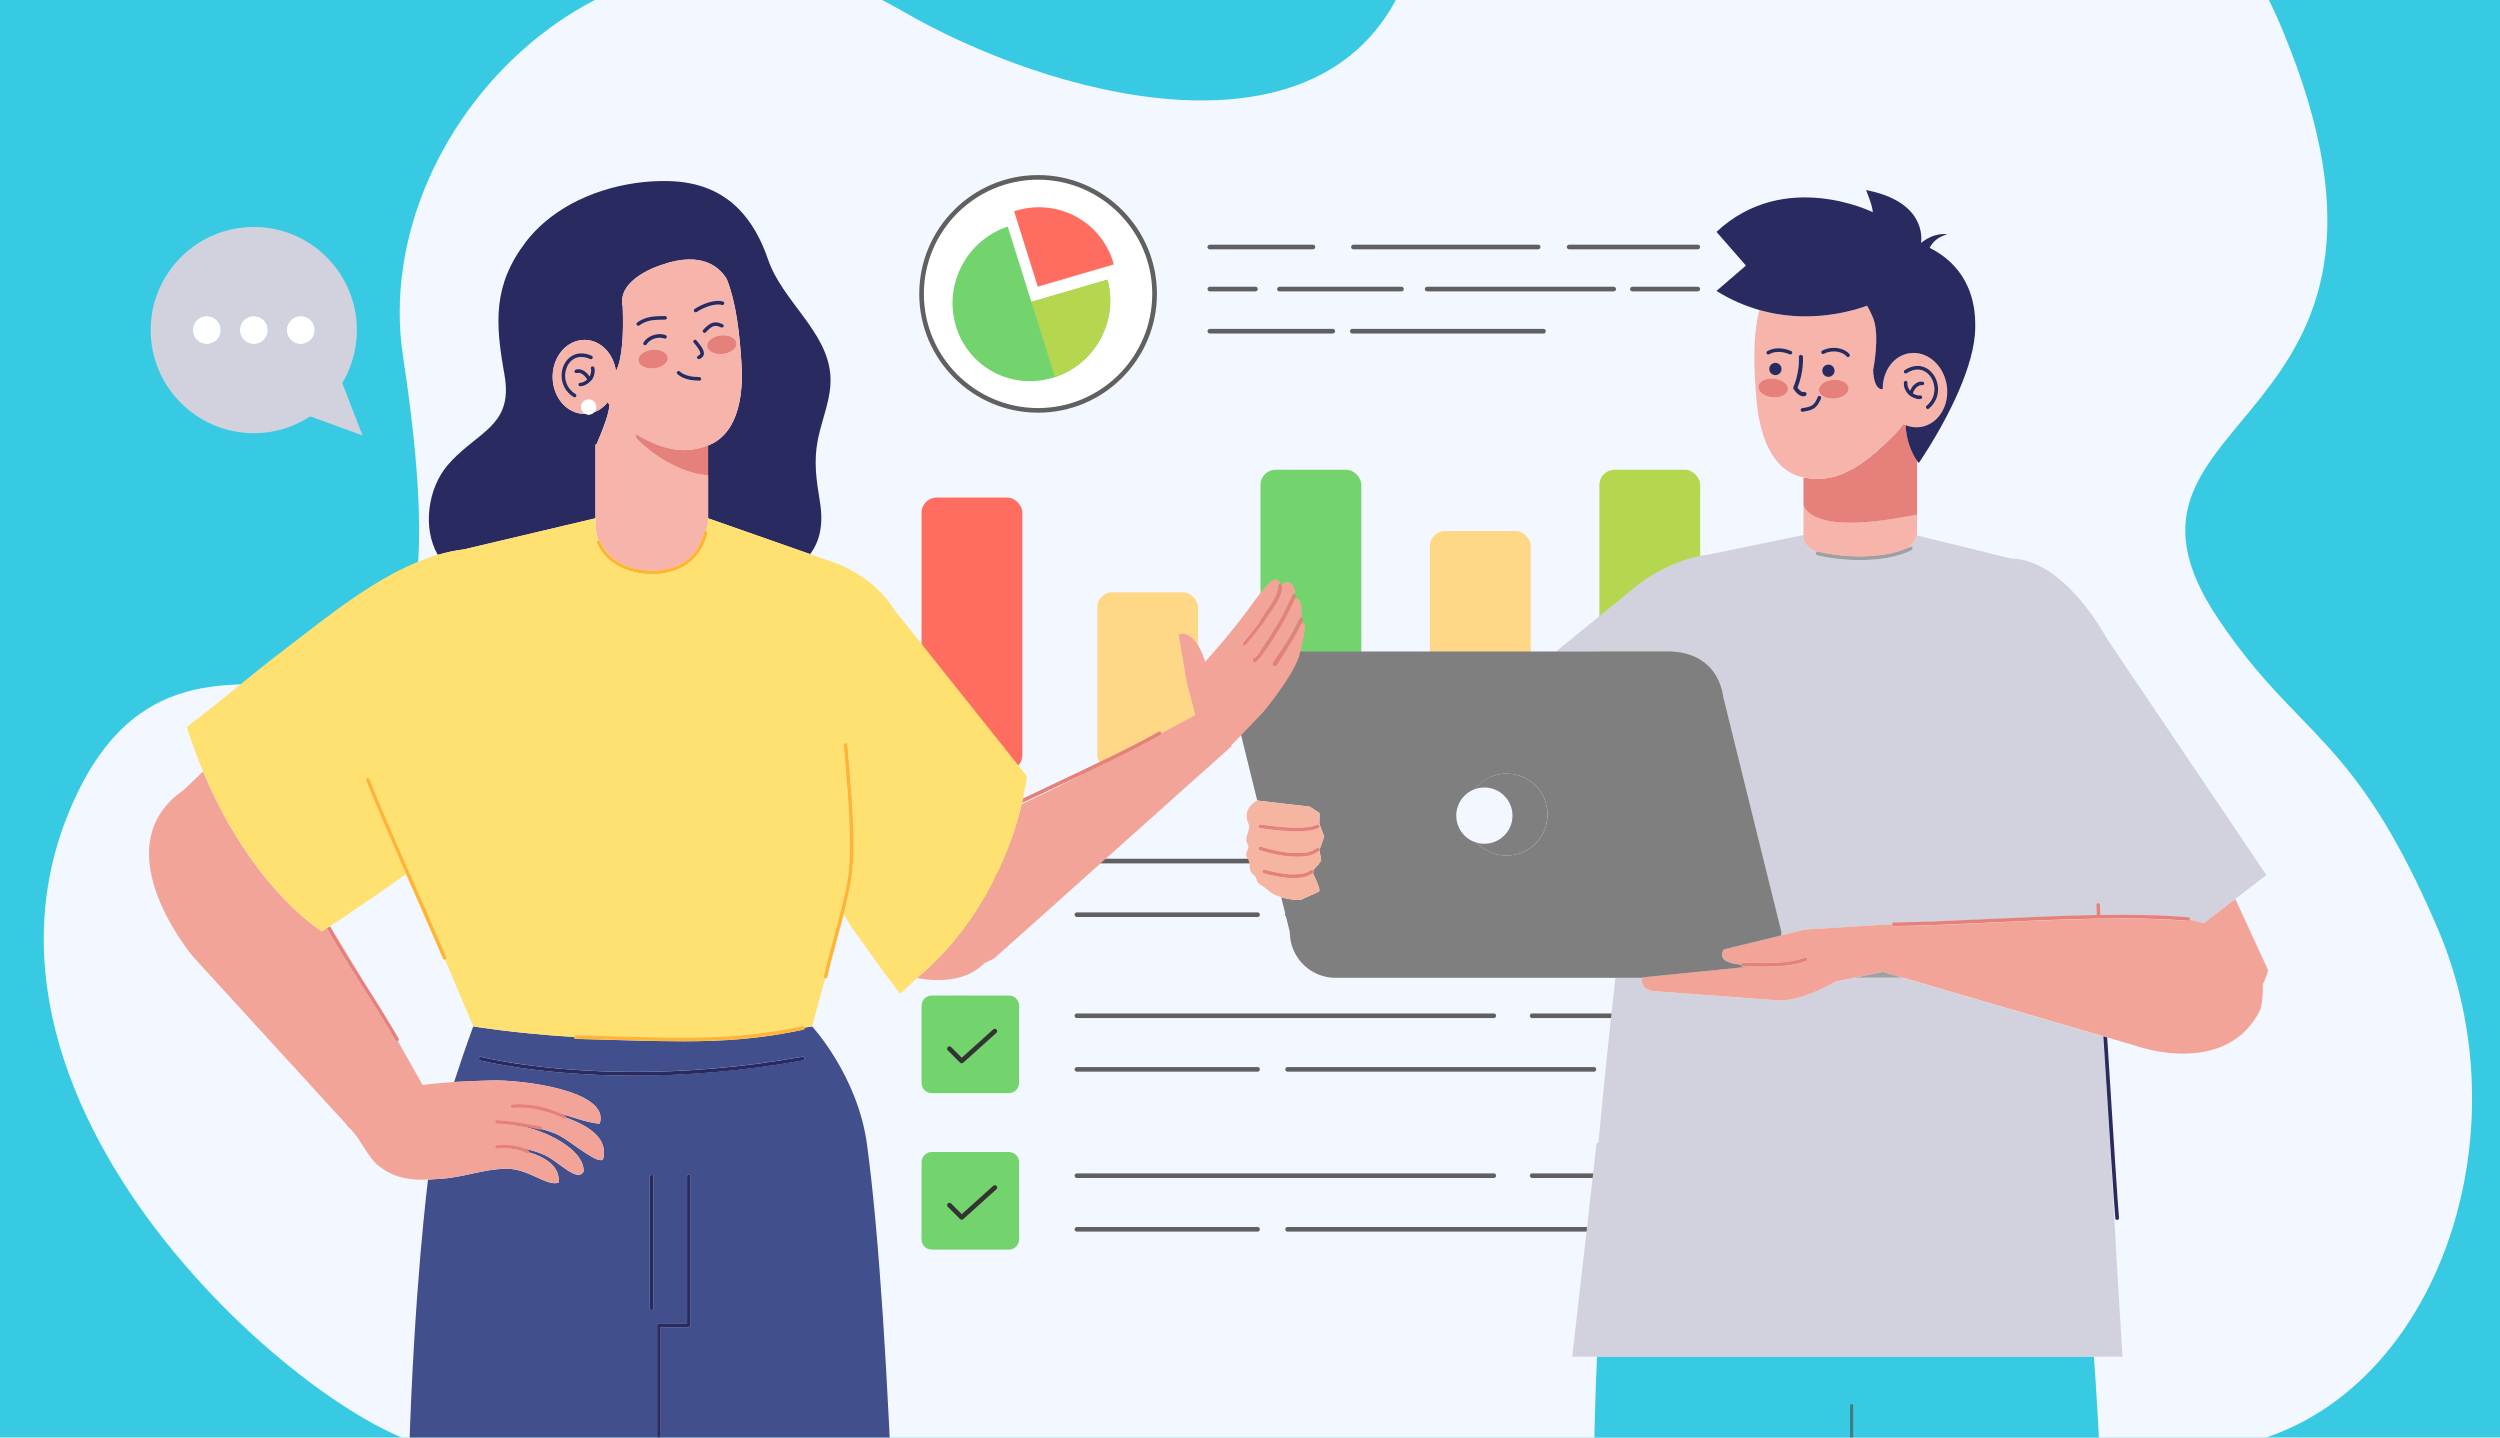 <?xml version="1.0" encoding="UTF-8"?>
<svg id="_Слой_1" data-name="Слой 1" xmlns="http://www.w3.org/2000/svg" xmlns:xlink="http://www.w3.org/1999/xlink" viewBox="0 0 400 230">
  <defs>
    <style>
      .cls-1 {
        fill: #fff;
      }

      .cls-2 {
        fill: #f6b4aa;
      }

      .cls-3 {
        fill: #a0a0a0;
      }

      .cls-4 {
        fill: #f3f7ff;
      }

      .cls-5 {
        fill: #37cae2;
      }

      .cls-6 {
        fill: #ff6d61;
      }

      .cls-7 {
        fill: #333;
      }

      .cls-8 {
        fill: #f6b5a0;
      }

      .cls-9 {
        clip-path: url(#clippath-1);
      }

      .cls-10 {
        stroke: #e5807a;
        stroke-linecap: round;
        stroke-linejoin: round;
        stroke-width: .5px;
      }

      .cls-10, .cls-11 {
        fill: none;
      }

      .cls-12 {
        fill: #452101;
      }

      .cls-13 {
        fill: #b5d74f;
      }

      .cls-14 {
        clip-path: url(#clippath);
      }

      .cls-15 {
        fill: #ffe171;
      }

      .cls-16 {
        fill: #e5807a;
      }

      .cls-17 {
        fill: #fed887;
      }

      .cls-18 {
        fill: #41508c;
      }

      .cls-19 {
        fill: #606060;
      }

      .cls-20 {
        fill: #ffb533;
      }

      .cls-21 {
        fill: #7f7f7f;
      }

      .cls-22 {
        fill: #73d46d;
      }

      .cls-23 {
        fill: #2f858e;
      }

      .cls-24 {
        fill: #f3a499;
      }

      .cls-25 {
        fill: #d1d2dd;
      }

      .cls-26 {
        fill: #292a60;
      }
    </style>
    <clipPath id="clippath">
      <rect class="cls-11" width="400" height="230"/>
    </clipPath>
    <clipPath id="clippath-1">
      <rect class="cls-11" x="1.5" y="-524.5" width="1919" height="479.99"/>
    </clipPath>
  </defs>
  <g class="cls-14">
    <g>
      <rect class="cls-5" width="400" height="230"/>
      <path id="_Path_" data-name="&amp;lt;Path&amp;gt;" class="cls-4" d="m70.48,231.59c-15.73,0-82.33-53.29-58.31-104.26,20.91-44.39,66.14,20.32,52.31-70.32C58.67,18.97,101.69-23.05,144.23,1.68c24.02,13.96,65.78,24.8,79.48-2.41,29.69-58.99,116.01-55.6,141.45,5.43,27.24,65.35-33.02,60.35-10.27,94.28,13,19.39,21.67,18.17,35.13,49.55,15.75,36.73-3.66,83.57-40.4,83.57l-279.13-.5Z"/>
      <g>
        <g>
          <rect class="cls-6" x="147.45" y="79.61" width="16.13" height="43.64" rx="2.42" ry="2.42"/>
          <rect class="cls-17" x="175.56" y="94.76" width="16.13" height="28.48" rx="2.42" ry="2.42"/>
          <rect class="cls-22" x="201.68" y="75.16" width="16.13" height="48.08" rx="2.42" ry="2.42"/>
          <rect class="cls-17" x="228.79" y="84.96" width="16.13" height="38.28" rx="2.42" ry="2.42"/>
          <rect class="cls-13" x="255.9" y="75.16" width="16.13" height="48.08" rx="2.42" ry="2.42"/>
        </g>
        <g>
          <g>
            <circle class="cls-1" cx="166.09" cy="47.02" r="18.64" transform="translate(-4.5 20.65) rotate(-7.02)"/>
            <path class="cls-19" d="m166.09,66.03c-10.48,0-19.01-8.53-19.01-19.01s8.53-19.01,19.01-19.01,19.02,8.53,19.02,19.01-8.53,19.01-19.02,19.01Zm0-37.28c-10.07,0-18.27,8.2-18.27,18.27s8.2,18.27,18.27,18.27,18.27-8.2,18.27-18.27-8.2-18.27-18.27-18.27Z"/>
          </g>
          <g>
            <g>
              <path class="cls-6" d="m162.26,33.81l3.78,12.05,12.17-3.55c-.87-3.2-2.99-6.03-6.12-7.69-3.14-1.67-6.68-1.86-9.84-.81Z"/>
              <path class="cls-22" d="m176.1,54.18c-1.63,3.03-4.29,5.15-7.3,6.15-3.15,1.06-6.7.87-9.83-.79-3.14-1.67-5.25-4.49-6.12-7.69-.83-3.05-.53-6.42,1.1-9.45,1.62-3.03,4.29-5.16,7.29-6.15l3.78,12.05,12.17-3.55c.83,3.04.53,6.42-1.1,9.45Z"/>
            </g>
            <path class="cls-13" d="m176.1,54.18c-1.63,3.03-4.29,5.15-7.3,6.15l-3.78-12.04,12.17-3.55c.83,3.04.53,6.42-1.1,9.45Z"/>
          </g>
          <g>
            <path class="cls-19" d="m271.65,39.89h-20.59c-.21,0-.37-.17-.37-.37s.17-.37.37-.37h20.59c.21,0,.37.17.37.37s-.17.37-.37.37Z"/>
            <path class="cls-19" d="m246.11,39.89h-29.57c-.21,0-.37-.17-.37-.37s.17-.37.37-.37h29.57c.21,0,.37.17.37.37s-.17.37-.37.37Z"/>
            <path class="cls-19" d="m210.07,39.89h-16.51c-.21,0-.37-.17-.37-.37s.17-.37.37-.37h16.51c.21,0,.37.17.37.37s-.17.37-.37.37Z"/>
            <path class="cls-19" d="m271.65,46.62h-10.47c-.21,0-.37-.17-.37-.37s.17-.37.37-.37h10.47c.21,0,.37.17.37.37s-.17.37-.37.37Z"/>
            <path class="cls-19" d="m258.19,46.62h-29.85c-.21,0-.37-.17-.37-.37s.17-.37.37-.37h29.85c.21,0,.37.17.37.37s-.17.37-.37.37Z"/>
            <path class="cls-19" d="m224.24,46.62h-19.54c-.21,0-.37-.17-.37-.37s.17-.37.37-.37h19.54c.21,0,.37.17.37.37s-.17.37-.37.37Z"/>
            <path class="cls-19" d="m200.87,46.62h-7.3c-.21,0-.37-.17-.37-.37s.17-.37.37-.37h7.3c.21,0,.37.17.37.37s-.17.37-.37.37Z"/>
            <path class="cls-19" d="m246.96,53.36h-30.59c-.21,0-.37-.17-.37-.37s.17-.37.37-.37h30.59c.21,0,.37.17.37.37s-.17.37-.37.37Z"/>
            <path class="cls-19" d="m213.25,53.36h-19.68c-.21,0-.37-.17-.37-.37s.17-.37.37-.37h19.68c.21,0,.37.17.37.37s-.17.37-.37.37Z"/>
          </g>
        </g>
        <g>
          <g>
            <g>
              <path class="cls-22" d="m163.05,135.89v12.36c0,.89-.73,1.62-1.62,1.62h-12.36c-.89,0-1.62-.73-1.62-1.62v-12.36c0-.91.73-1.64,1.62-1.64h12.36c.89,0,1.62.73,1.62,1.64Z"/>
              <path class="cls-7" d="m153.6,144.97l-1.95-1.95c-.15-.15-.15-.38,0-.53s.38-.14.53,0l1.7,1.7,5.04-4.53c.15-.14.39-.13.53.03.14.15.13.39-.03.53l-5.3,4.77c-.15.13-.37.13-.51-.01Z"/>
            </g>
            <g>
              <path class="cls-19" d="m271.51,138.14h-26.37c-.21,0-.37-.17-.37-.37s.17-.37.37-.37h26.37c.21,0,.37.17.37.37s-.17.37-.37.37Z"/>
              <path class="cls-19" d="m239.01,138.14h-66.71c-.21,0-.37-.17-.37-.37s.17-.37.37-.37h66.71c.21,0,.37.17.37.37s-.17.37-.37.37Z"/>
              <path class="cls-19" d="m255.03,146.72h-49.02c-.21,0-.37-.17-.37-.37s.17-.37.37-.37h49.02c.21,0,.37.17.37.37s-.17.37-.37.37Z"/>
              <path class="cls-19" d="m201.21,146.72h-28.91c-.21,0-.37-.17-.37-.37s.17-.37.37-.37h28.91c.21,0,.37.17.37.37s-.17.37-.37.37Z"/>
              <path class="cls-19" d="m271.51,162.89h-26.37c-.21,0-.37-.17-.37-.37s.17-.37.37-.37h26.37c.21,0,.37.17.37.37s-.17.37-.37.37Z"/>
              <path class="cls-19" d="m239.01,162.89h-66.71c-.21,0-.37-.17-.37-.37s.17-.37.37-.37h66.71c.21,0,.37.17.37.37s-.17.37-.37.37Z"/>
              <path class="cls-19" d="m255.03,171.47h-49.02c-.21,0-.37-.17-.37-.37s.17-.37.37-.37h49.02c.21,0,.37.17.37.37s-.17.37-.37.37Z"/>
              <path class="cls-19" d="m201.21,171.47h-28.91c-.21,0-.37-.17-.37-.37s.17-.37.37-.37h28.91c.21,0,.37.17.37.37s-.17.37-.37.37Z"/>
              <path class="cls-19" d="m271.51,188.48h-26.37c-.21,0-.37-.17-.37-.37s.17-.37.37-.37h26.37c.21,0,.37.17.37.37s-.17.37-.37.37Z"/>
              <path class="cls-19" d="m239.01,188.48h-66.71c-.21,0-.37-.17-.37-.37s.17-.37.37-.37h66.71c.21,0,.37.17.37.37s-.17.37-.37.37Z"/>
              <path class="cls-19" d="m255.03,197.06h-49.02c-.21,0-.37-.17-.37-.37s.17-.37.37-.37h49.02c.21,0,.37.17.37.37s-.17.37-.37.37Z"/>
              <path class="cls-19" d="m201.21,197.06h-28.91c-.21,0-.37-.17-.37-.37s.17-.37.37-.37h28.91c.21,0,.37.17.37.37s-.17.37-.37.37Z"/>
            </g>
          </g>
          <g>
            <path class="cls-22" d="m163.05,160.92v12.36c0,.89-.73,1.62-1.62,1.62h-12.36c-.89,0-1.62-.73-1.62-1.62v-12.36c0-.91.73-1.64,1.62-1.64h12.36c.89,0,1.62.73,1.62,1.64Z"/>
            <path class="cls-7" d="m153.6,170.01l-1.95-1.95c-.15-.15-.15-.38,0-.53.15-.15.38-.15.53,0l1.7,1.7,5.04-4.53c.15-.14.39-.13.53.03.14.15.13.39-.03.53l-5.3,4.77c-.15.13-.37.13-.51-.01Z"/>
          </g>
          <g>
            <path class="cls-22" d="m163.05,185.96v12.36c0,.89-.73,1.62-1.62,1.62h-12.36c-.89,0-1.62-.73-1.62-1.62v-12.36c0-.91.73-1.64,1.62-1.64h12.36c.89,0,1.62.73,1.62,1.64Z"/>
            <path class="cls-7" d="m153.6,195.04l-1.95-1.95c-.15-.15-.15-.38,0-.53.15-.15.38-.15.53,0l1.7,1.7,5.04-4.53c.15-.14.39-.13.53.03.14.15.13.39-.03.53l-5.3,4.77c-.15.13-.37.13-.51-.01Z"/>
          </g>
        </g>
      </g>
      <g>
        <path class="cls-5" d="m255.52,217.06c-.53,11.75-.63,25.24-.88,39.41-.08,4.23-.17,8.52-.28,12.85h39.64l1.03-11.6,1.07-12.08-.12-2.01v-.02s0-18.7,0-18.7h0c0-.16.13-.3.3-.3s.29.13.29.3v18.68s.98,17.16.98,17.16c0,.16-.12.3-.28.31l.47,8.25h38.97c.02-3.55,0-6.98-.03-10.32,0-.67-.01-1.36-.02-2.02-.19-16.36-.9-29.88-1.64-39.92h-79.51Z"/>
        <path class="cls-2" d="m290.59,88.35c.07-.07.16-.12.27-.1,1.94.47,4.33.77,6.71.77,2.76,0,5.52-.4,7.59-1.33,1.54-1.02,1.49-2.09,1.49-2.09l.17.04-.09-.04v-3.27c-3.26.59-15.92,3.27-18.17-1.45v4.72l-.08.03c-.02,1.29.89,2.15,2.11,2.72Z"/>
        <path class="cls-16" d="m306.73,82.34v-8.61c-.86-1.15-1.8-3.51-1.81-5.7-.13-.05-.27-.11-.4-.18-.39.55-.82,1.08-1.32,1.58-3.9,3.93-8.61,8.27-14.64,6.95v4.51c2.25,4.72,14.91,2.05,18.17,1.45Z"/>
        <path class="cls-2" d="m303.2,69.43c.5-.5.93-1.03,1.32-1.58.13.07.26.13.4.18.75.3,1.55.41,2.37.29,2.81-.43,4.68-3.41,4.19-6.67-.49-3.26-3.17-5.55-5.98-5.13-2.53.38-4.3,2.86-4.26,5.73,0,0,0,0,0,0,0,0-1.39.42-1.54-3.04,0,0,1.13-5.51,0-8.33-.28-.69-.61-1.34-.96-1.96-3.41,1.2-9.93,2.77-17.22.69-1.09,3.95-.95,9.17-.45,14.67.39,4.29,1.91,10.6,6.96,11.98.18.05.36.08.54.12,6.03,1.32,10.74-3.02,14.64-6.95Zm1.53-10.21c.71-.47,1.42-.69,2.07-.68.97,0,1.8.47,2.37,1.17.57.7.91,1.62.91,2.58,0,1.1-.44,2.24-1.46,3.09-.13.1-.31.09-.42-.04-.1-.13-.09-.31.04-.42.88-.74,1.25-1.69,1.25-2.63,0-.82-.29-1.62-.77-2.21-.48-.59-1.14-.95-1.92-.95-.52,0-1.11.17-1.75.59h0c-.14.09-.32.05-.41-.08-.09-.14-.05-.32.08-.41Zm-.12,1.94h0c.03-.16.19-.26.35-.23.16.03.26.19.23.35v.14c-.02.32.18.79.4,1.09.14-.33.32-.65.59-.91.33-.32.74-.57,1.22-.57l.22.02h0c.16.03.27.18.24.34-.03.16-.18.27-.34.24h-.12c-.26-.01-.56.13-.81.39-.25.25-.45.59-.54.9,0,0,0,0,0,0,.3.18.71.35,1.02.34h.14c.16-.03.31.08.33.24.02.16-.09.31-.25.33l-.23.02c-.68,0-1.33-.38-1.71-.71-.42-.4-.76-1.09-.78-1.73l.02-.25Zm-13.06-5.06c.53-.3,1.19-.45,1.86-.45.93,0,1.9.3,2.51,1h0c.11.12.09.31-.03.42-.12.11-.31.09-.42-.03-.45-.53-1.25-.8-2.06-.8-.58,0-1.15.14-1.56.37-.14.08-.32.03-.4-.11-.08-.14-.03-.32.11-.4Zm1.97,3.13c.04.54-.36,1.02-.9,1.07-.54.05-1.02-.36-1.07-.9s.36-1.02.9-1.07c.54-.05,1.02.36,1.07.9Zm-.24,1.54c1.31-.1,2.43.49,2.5,1.32.06.83-.95,1.59-2.26,1.69-1.31.1-2.43-.49-2.5-1.32-.07-.83.95-1.59,2.26-1.69Zm-9.73,2.82c-1.31-.14-2.3-.92-2.21-1.75.09-.83,1.22-1.39,2.53-1.25,1.31.14,2.3.92,2.22,1.75-.09.83-1.22,1.39-2.53,1.25Zm-.47-4.37c-.1-.54.26-1.05.79-1.15.54-.1,1.05.26,1.15.79.1.54-.26,1.05-.79,1.15-.54.1-1.05-.26-1.15-.79Zm3.65-2.67c-.06.15-.24.22-.39.16-.56-.24-1.18-.39-1.79-.39-.52,0-1.03.11-1.5.38-.14.08-.32.03-.4-.11-.08-.14-.03-.32.11-.4.58-.33,1.19-.46,1.79-.46.71,0,1.4.18,2.02.44h0c.15.06.22.24.16.39Zm.94,6.5c-.26-.21-.5-.49-.72-.82-.06-.09-.07-.21-.03-.31.54-1.27.89-2.85.89-4.35,0-.16,0-.32-.01-.47h0c0-.18.13-.34.31-.35.18,0,.34.13.35.31,0,.17.01.34.01.51,0,1.53-.34,3.1-.87,4.42.16.22.32.41.48.53.19.15.36.21.45.21h.08c.17-.08.36.01.42.19.06.17-.03.36-.2.42-.1.04-.2.05-.31.05-.32,0-.6-.15-.86-.35Zm.41,2.59c-.03-.16.08-.31.25-.34.78-.12,1.26-.24,1.6-.46.33-.22.59-.59.89-1.32.06-.15.23-.22.38-.16.15.06.22.23.16.38-.31.78-.63,1.27-1.11,1.59-.48.32-1.04.43-1.83.56h0c-.16.03-.31-.08-.34-.25Z"/>
        <path class="cls-26" d="m305.06,59.72h0c.64-.42,1.22-.59,1.75-.59.77,0,1.43.37,1.92.95.48.58.77,1.39.77,2.21,0,.94-.37,1.9-1.25,2.63-.13.1-.14.29-.04.42.1.13.29.14.42.04,1.02-.85,1.47-1.99,1.46-3.09,0-.96-.33-1.88-.91-2.58-.57-.7-1.4-1.17-2.37-1.17-.65,0-1.36.21-2.07.68-.14.09-.17.27-.08.41.09.14.27.17.41.08Z"/>
        <path class="cls-26" d="m307.07,63.86l.23-.02c.16-.02.27-.17.25-.33-.02-.16-.17-.27-.33-.25h-.14c-.32.02-.73-.15-1.02-.33,0,0,0,0,0,0,.09-.31.29-.65.54-.9.25-.25.54-.4.81-.4h.12c.16.04.31-.07.34-.23.03-.16-.08-.31-.24-.34h0s-.22-.02-.22-.02c-.48,0-.9.25-1.22.57-.26.26-.45.58-.59.91-.22-.3-.42-.78-.41-1.09v-.14c.04-.16-.06-.32-.22-.35-.16-.03-.32.07-.35.23h0s-.02.25-.02.25c.01.64.36,1.33.78,1.73.37.33,1.03.7,1.71.71Z"/>
        <path class="cls-25" d="m304.42,156.43h-7.69l-3.02.63s-5.19,3.08-9.02,3.02l-20.3-1.5c-1.97-.38-1.72-1.83-1.64-2.14h-4.28c-.88,7.87-1.81,16.59-2.7,26.22-.02.16-.16.28-.32.27,0,0,0,0,0,0l-3.89,34.14h88.05c-.66-10.21-1.3-21.35-1.89-32.35-.36-5.46-.79-12.36-1.2-18.88l-32.12-9.39Z"/>
        <path class="cls-25" d="m306.82,85.65l-.17-.04s.04,1.07-1.49,2.09c.15-.07.31-.13.45-.2h0c.15-.07.32-.02.4.13.07.15.02.32-.13.4-2.25,1.14-5.28,1.59-8.31,1.6-2.44,0-4.86-.3-6.85-.78-.16-.04-.26-.2-.22-.36.01-.05.05-.08.09-.12-1.21-.57-2.12-1.43-2.11-2.72,0,0,0-.02,0-.03l-14.96,3.08c-7.2.9-12.31,5.56-12.31,5.56l-11.48,9.35-.77.63h17.82c4.04,0,8.08,1.79,8.94,7.31l9.29,37.58c0,.18-.01.35-.03.53l3.73-.91,11.53-.73,2.44-.09s0,0,0,0c0-.16.13-.3.29-.3,8.61-.08,21.11-1,32.44-1.19-.03-.68-.04-1.16-.04-1.42,0-.1,0-.16,0-.22h0c.02-.16.17-.28.33-.25.16.02.28.17.25.33v.15c0,.25.01.74.04,1.41,1.17-.02,2.33-.03,3.47-.03,1.21,0,2.38.02,3.53.04l1.55-.06s1.01.02,2.54.21c1.03.06,2.04.12,3,.21h0c.16.01.28.16.27.32,0,.01-.02.02-.02.04.71.16,1.45.36,2.2.59l5.06-3.89,5.03-3.86-25.58-37.92s-3-5.73-7.64-9.51c-2.22-1.81-4.82-3.16-7.65-3.22l-14.97-3.68Z"/>
        <path class="cls-24" d="m357.63,143.84l-5.06,3.89c-.75-.24-1.49-.43-2.2-.59-.03.14-.15.24-.3.23-3.16-.29-6.76-.4-10.57-.4-12.27,0-26.81,1.14-36.49,1.23-.16,0-.29-.13-.3-.28l-2.44.09-11.53.73-3.73.91-9.19,2.24c-.97,1.56.53,2.22,2.77,2.44.01-.15.13-.27.28-.27h.04c.94,0,1.99.02,3.06.02,2.42,0,5-.13,6.83-.89.15-.06.32,0,.39.16.06.15,0,.32-.16.39-1.99.82-4.61.93-7.06.93-.73,0-1.42,0-2.09-.02l-17.1,1.72s0,.02-.02.06c-.08.31-.33,1.76,1.64,2.14l20.3,1.5c3.83.07,9.02-3.02,9.02-3.02l3.02-.63,4.5-.93,3.19.93,32.12,9.39.6.18,5.2,1.52s14.05,4.82,19.32-6.01c.34-1.44.44-2.74.36-3.93.61-1.34.88-2.31.88-2.31l-5.26-11.43Z"/>
        <path class="cls-26" d="m336.54,165.82c.4,6.52.84,13.42,1.2,18.88.35,5.4.63,9.4.71,10.22.02.16.16.28.32.27.16-.02.28-.16.27-.32-.16-1.61-1.09-15.94-1.89-28.87l-.6-.18Z"/>
        <path class="cls-3" d="m290.86,88.26c-.11-.03-.2.02-.27.1-.04.04-.08.07-.09.12-.04.16.06.32.22.36,1.99.49,4.42.78,6.85.78,3.02,0,6.06-.45,8.31-1.6.15-.07.2-.25.13-.4-.07-.15-.25-.2-.4-.13h0c-.14.07-.3.14-.45.2-2.07.93-4.82,1.33-7.59,1.33-2.39,0-4.77-.29-6.71-.77Z"/>
        <path class="cls-23" d="m297.55,260.75l-.98-17.16v-18.68c0-.16-.13-.3-.29-.3s-.3.13-.3.3h0v18.71s.12,2.01.12,2.01l.69,12.13.17,3.02c0,.16.15.29.31.28,0,0,0,0,0,0,.16,0,.29-.15.28-.31Z"/>
        <path class="cls-26" d="m291.84,56.61c.42-.24.99-.37,1.56-.37.81,0,1.61.27,2.06.8.11.12.29.14.42.03.12-.11.14-.29.03-.42h0c-.61-.71-1.58-1-2.51-1-.67,0-1.32.15-1.86.45-.14.08-.19.26-.11.4.08.14.26.19.4.11Z"/>
        <path class="cls-26" d="m286.58,56.16c-.62-.26-1.31-.44-2.02-.44-.6,0-1.22.13-1.79.46-.14.08-.19.26-.11.4.08.14.26.19.4.11.48-.27.98-.38,1.5-.38.61,0,1.23.16,1.79.39.15.06.32,0,.39-.16.06-.15,0-.32-.16-.39h0Z"/>
        <path class="cls-26" d="m292.46,58.33c-.54.05-.95.52-.9,1.07s.52.95,1.07.9c.54-.04.95-.52.9-1.07-.05-.54-.52-.95-1.07-.9Z"/>
        <path class="cls-26" d="m284.24,60.01c.54-.1.89-.61.79-1.15-.1-.54-.61-.89-1.15-.79-.54.1-.89.61-.79,1.15.1.54.61.89,1.15.79Z"/>
        <path class="cls-26" d="m288.84,63.35c.17-.06.26-.25.2-.42-.06-.17-.25-.26-.42-.2h-.08c-.09.02-.26-.04-.45-.19-.16-.12-.32-.31-.48-.53.53-1.32.87-2.89.87-4.42,0-.17,0-.34-.01-.51,0-.18-.17-.32-.35-.31-.18,0-.32.16-.31.35h0c0,.16.01.31.01.47,0,1.5-.35,3.07-.89,4.35-.04.1-.03.22.03.31.21.33.46.61.72.82.26.2.54.35.86.35.1,0,.21-.02.31-.05Z"/>
        <path class="cls-16" d="m293.52,63.78c1.31-.1,2.32-.86,2.26-1.69-.07-.83-1.18-1.42-2.5-1.32-1.31.1-2.32.86-2.26,1.69.06.83,1.18,1.42,2.5,1.32Z"/>
        <path class="cls-16" d="m283.87,60.58c-1.31-.14-2.44.42-2.53,1.25-.09.83.9,1.61,2.21,1.75,1.31.14,2.44-.42,2.53-1.25.09-.83-.9-1.61-2.22-1.75Z"/>
        <path class="cls-26" d="m290.26,65.33c.48-.32.79-.82,1.11-1.59.06-.15-.01-.32-.16-.38-.15-.06-.32.01-.38.16-.3.74-.56,1.1-.89,1.32-.33.23-.82.34-1.6.46-.16.03-.27.18-.25.34.03.16.18.27.34.25h0c.79-.13,1.36-.24,1.83-.56Z"/>
        <polygon class="cls-3" points="301.23 155.5 296.73 156.43 304.42 156.43 301.23 155.5"/>
        <path class="cls-21" d="m275.74,111.54c-.86-5.52-4.9-7.31-8.94-7.31h-62.4c-1.19,0-2.31.29-3.31.8-2.38,1.21-4.01,3.67-4.01,6.52l.51,2.08,3.57,14.46h0l8.4.98,1.57,1.03-.03,1.72.77,2.02-.75,2.15s-.01.04-.02.06l.33,1.72-1.32,1.45s.03.01.04.03c.1.13.08.31-.05.41-.02.01-.03.02-.05.03.36.73,1.31,2.73.99,2.94-.39.25-2.42,1.06-2.82,1.31-.25.16-1.81.04-3.23-.39l.78,3.14.6,2.44c0,.28.02.56.05.84.28,2.44,1.76,4.52,3.83,5.62,1.02.55,2.19.86,3.43.86h49.07s.02-.06.02-.06l17.1-1.72c-.33,0-.66,0-.97,0h-.03s0,0,0,0c-.16,0-.3-.13-.3-.29,0-.01.01-.02.01-.03-2.24-.22-3.73-.88-2.77-2.44l9.19-2.24c.01-.18.03-.35.03-.53l-9.29-37.58Zm-34.68,25.34c-3.62,0-6.55-2.93-6.55-6.55s2.93-6.55,6.55-6.55,6.55,2.93,6.55,6.55-2.93,6.55-6.55,6.55Z"/>
        <path class="cls-21" d="m241.05,123.78c-3.62,0-6.55,2.93-6.55,6.55s2.93,6.55,6.55,6.55,6.55-2.93,6.55-6.55-2.93-6.55-6.55-6.55Z"/>
        <path class="cls-24" d="m344.57,146.36l-1.55.06c1.41.03,2.78.08,4.09.15-1.53-.19-2.54-.21-2.54-.21Z"/>
        <path class="cls-16" d="m350.12,146.77h0c-.96-.09-1.97-.15-3-.21-1.31-.07-2.68-.12-4.09-.15-1.16-.02-2.33-.04-3.53-.04-1.14,0-2.3.01-3.47.03-.03-.68-.04-1.16-.04-1.41v-.15c.03-.16-.09-.31-.25-.33-.16-.02-.31.09-.33.25h0c0,.06,0,.13,0,.22,0,.26.02.75.04,1.42-11.33.2-23.83,1.11-32.44,1.19-.16,0-.29.13-.29.3,0,0,0,0,0,0,0,.16.13.29.3.28,9.68-.09,24.22-1.23,36.49-1.23,3.82,0,7.42.11,10.57.4.15.01.27-.09.3-.23,0-.01.02-.02.02-.04.01-.16-.1-.31-.27-.32Z"/>
        <path class="cls-8" d="m199.79,131.83c.45.95-.9,2.08-.13,3.31.37.6-.57,1.37-.18,1.96.73,1.1.23,1.5.69,2.46.12.26.78.63.82.95.14,1.06,1.13,1.12,1.99,2,.21.21.5.4.82.57.36.18.77.34,1.19.47,1.42.43,2.98.55,3.23.39.39-.25,2.42-1.06,2.82-1.31.32-.2-.63-2.21-.99-2.94-.92.69-2.03.79-3.06.79-.14,0-.27,0-.4,0-1.32-.03-3.12-.4-4.37-.77-.16-.05-.25-.21-.2-.37.05-.16.21-.25.37-.2,1.21.36,2.99.72,4.22.74.13,0,.26,0,.39,0,1.01,0,1.99-.11,2.74-.7h0c.11-.09.27-.07.37.03l1.32-1.45-.33-1.72c-.02.06-.05.11-.1.15-1.08.73-2.07.9-3.25.89-.42,0-.87-.02-1.36-.04-.94-.04-3.26-.48-4.85-1.01-.15-.05-.24-.22-.19-.37.05-.15.22-.24.37-.19,1.51.51,3.87.95,4.69.98.49.02.93.04,1.33.04,1.13,0,1.94-.14,2.92-.79h0c.14-.09.32-.05.41.08.04.06.05.13.04.2l.75-2.15-.77-2.02.03-1.72-1.57-1.03-8.4-.98h0s-2.57,1.23-1.37,3.76Zm7.65.58c1.35,0,2.57-.14,3.27-.47h0c.15-.07.32,0,.39.14.07.15,0,.32-.14.39-.86.4-2.12.53-3.52.53-1.99,0-4.25-.27-5.85-.51-.16-.02-.27-.17-.25-.34.02-.16.17-.27.34-.25,1.59.24,3.83.51,5.77.51Z"/>
        <path class="cls-16" d="m201.34,132.16c-.02.16.09.31.25.34,1.61.24,3.86.51,5.85.51,1.4,0,2.66-.13,3.52-.53.15-.07.21-.25.14-.39-.07-.15-.25-.21-.39-.14h0c-.7.33-1.91.48-3.27.47-1.94,0-4.18-.27-5.77-.51-.16-.02-.31.09-.34.25Z"/>
        <path class="cls-16" d="m210.68,135.7h0c-.98.65-1.79.79-2.92.79-.4,0-.84-.02-1.33-.04-.82-.03-3.18-.48-4.69-.98-.15-.05-.32.03-.37.19-.05.15.03.32.19.37,1.59.53,3.92.97,4.85,1.01.49.02.94.04,1.36.04,1.18,0,2.17-.17,3.25-.89.05-.04.08-.09.1-.15,0-.02.02-.04.02-.06,0-.07,0-.14-.04-.2-.09-.14-.27-.17-.41-.08Z"/>
        <path class="cls-16" d="m209.74,139.19h0c-.75.59-1.73.7-2.74.7-.13,0-.26,0-.39,0-1.23-.02-3-.39-4.22-.74-.16-.05-.32.04-.37.2-.05.16.04.32.2.37,1.26.37,3.05.74,4.37.77.13,0,.27,0,.4,0,1.03,0,2.14-.1,3.06-.79.02-.01.03-.02.05-.03.13-.1.15-.29.05-.41-.01-.01-.03-.01-.04-.03-.1-.09-.26-.11-.37-.03Z"/>
        <path class="cls-26" d="m298.74,48.92c.35.62.68,1.26.96,1.96,1.13,2.82,0,8.33,0,8.33.15,3.46,1.54,3.04,1.54,3.04,0,0,0,0,0,0-.04-2.87,1.73-5.35,4.26-5.73,2.81-.43,5.48,1.87,5.98,5.13.49,3.26-1.38,6.24-4.19,6.67-.82.12-1.63.01-2.37-.29,0,2.19.95,4.55,1.81,5.7.1.13.19.25.29.35,3.99-5.99,8.42-14.29,8.96-20.52.64-8.46-3.93-12.27-7.23-13.9.43-.88,1.25-1.75,2.81-2.16,0,0-1.92-.46-4.2,1.37.1-.64.81-6.6-8.79-8.46,0,0,1.07,2.56,1.07,3.54,0,0-14.12-7.03-25,3.15l4.71,5.39-4.71,4.06c2.32,1.45,4.64,2.42,6.88,3.06,7.29,2.07,13.82.51,17.22-.69Z"/>
        <path class="cls-16" d="m278.87,154.65h0s.03,0,.03,0c.31,0,.64,0,.97,0,.67,0,1.36.02,2.09.02,2.45,0,5.07-.11,7.06-.93.15-.06.22-.23.16-.39-.06-.15-.24-.22-.39-.16-1.83.76-4.41.89-6.83.89-1.07,0-2.12-.02-3.06-.02h-.04c-.15,0-.26.12-.28.27,0,.01-.01.02-.01.03,0,.16.14.29.3.29Z"/>
        <circle class="cls-4" cx="237.5" cy="130.5" r="4.5"/>
      </g>
      <g>
        <path class="cls-11" d="m58.11,156.98c1.68,2.63,3.42,5.37,5.28,8.56l2.48-23.61c-.31-.7-.61-1.39-.92-2.08-3.44,2.47-6.91,4.79-10.14,7.02-.67.46-1.35.9-2.02,1.33,0,0,0,.02.01.02,1.46,2.33,3.21,5.21,5.31,8.76Z"/>
        <path class="cls-26" d="m74.33,87.89c.22-.05.43-.11.65-.16l20.29-4.8v-11.83s.09.06.13.08c1.02-2.35,1.55-3.87,1.82-4.83h.04s-.02-.02-.04-.03c.33-1.19.27-1.53.27-1.53-.09-.16-.16-.3-.24-.45-.59.74-1.34,1.31-2.2,1.62-.22.23-.53.38-.87.38-.18,0-.35-.05-.51-.12-.05,0-.1,0-.15,0-2.82,0-5.1-2.65-5.1-5.92s2.28-5.92,5.1-5.92c2.54,0,4.64,2.16,5.03,4.99,0,0,0,0,0,0,1.02-1.93,1.24-5.95,1.08-10.29-1.01-4.55,6.23-6.7,6.23-6.7,6.57-2.31,9.37.51,10.43,2.29,1.46,3.66,2.05,8.53,2.36,13.69.26,4.27-.3,10.69-5.04,12.79-.11.05-.21.08-.32.12v11.66l16.33,5.73c1.51-2,2.17-4.69,1.57-8.34-.57-3.5-1.03-6.47-.33-10,.68-3.42,2.25-6.71,2-10.28-.5-7.03-7.71-11.9-9.97-18.52-1.11-3.25-2.62-5.94-4.61-7.99-2.77-2.85-6.47-4.46-11.39-4.56-6.89-.15-14.52,2.04-19.83,6.64-1.06.92-2.03,1.92-2.88,3.03-5.38,7.03-4.93,13.1-3.47,21.29,1.34,7.5-3.25,8.81-7.59,12.93-.51.48-1.01.99-1.5,1.57-3.14,3.68-4.08,10.01-1.57,14.35,1.42-.42,2.85-.72,4.29-.89Z"/>
        <path class="cls-24" d="m197.08,119.41l-.1-.11,5.14-5.37s4.45-5.32,5.68-8.75c0,0,2.05-7.14.29-5.21-.96,1.92-1.46,2.75-3.88,6.46-.09.14-.27.17-.41.09-.14-.09-.17-.27-.09-.41,2.71-4.17,2.98-4.64,4.21-7.15h0c.06-.12.18-.15.3-.14.14-1.03.09-1.99-.3-2.75,0,0-.12-.46-.76-.31-.79,1.67-1.25,2.82-2.66,5.1-1.16,1.88-2.22,3.62-3.49,4.94-.11.12-.3.12-.41,0-.12-.11-.12-.3,0-.41,1.2-1.24,2.25-2.96,3.41-4.84,1.48-2.4,1.88-3.48,2.78-5.36h0c.06-.12.19-.17.32-.14.07-.31.1-.57.05-.72,0,0-.56-2.03-2.13-.78.04.05.08.1.08.17v.09c0,.85-.36,1.69-.8,2.47-.44.78-.98,1.51-1.38,2.12-1.24,1.87-1.76,2.57-3.64,4.8-.1.12-.29.14-.41.03-.12-.1-.14-.29-.03-.41,1.89-2.23,2.36-2.88,3.6-4.75.41-.62.94-1.34,1.36-2.08.42-.74.72-1.5.72-2.18v-.08s0,0,0,0c0-.15.11-.27.26-.29-.23-1.28-1.46-.44-1.46-.44,0,0-1.19,1.1-3.18,3.92,0,0-3.1,4.32-7.33,8.96,0,0-1.43-5.26-4.25-4.38l1.35,7.84,1.34,5.07c-1.91,1.03-3.74,2.01-5.47,2.93-.01.09-.05.17-.13.22-3.07,1.75-6.97,3.67-11.17,5.67-2.39,1.22-4.53,2.3-6.46,3.24-1.69.83-3.21,1.57-4.57,2.21-1.54,6.46-5.76,18.54-16.77,27.81,5.24.93,8.62-.22,10.76-2.34.51-.25,1.04-.52,1.61-.8l5.87-5.24,32.14-28.73Z"/>
        <path class="cls-16" d="m174.5,123.26c4.2-2.01,8.1-3.93,11.17-5.67.08-.05.12-.13.13-.22,0-.06,0-.12-.02-.18-.08-.14-.26-.19-.4-.11-4.48,2.55-10.78,5.49-17.21,8.54-1.49.71-2.99,1.42-4.48,2.13-.05.23-.1.48-.16.73,1.51-.72,3.02-1.45,4.54-2.16,2.18-1.03,4.34-2.05,6.43-3.05Z"/>
        <path class="cls-16" d="m204.54,93.75h0s0,.08,0,.08c0,.68-.3,1.44-.72,2.18-.42.74-.95,1.46-1.36,2.08-1.24,1.86-1.72,2.51-3.6,4.75-.1.12-.09.31.03.41.12.1.31.09.41-.03,1.89-2.23,2.4-2.93,3.64-4.8.4-.61.94-1.34,1.38-2.12.44-.78.8-1.62.8-2.47v-.09c0-.07-.04-.12-.08-.17-.06-.07-.13-.12-.22-.11,0,0-.01,0-.02.01-.15.02-.27.14-.26.29Z"/>
        <path class="cls-16" d="m206.8,95.21h0c-.9,1.88-1.29,2.96-2.78,5.36-1.16,1.88-2.21,3.6-3.41,4.84-.11.12-.11.3,0,.41.12.11.3.11.41,0,1.26-1.31,2.32-3.06,3.49-4.94,1.41-2.28,1.87-3.43,2.66-5.1.05-.1.1-.2.15-.31.07-.15,0-.32-.14-.39-.02-.01-.04,0-.07,0-.13-.03-.26.02-.32.14Z"/>
        <path class="cls-16" d="m207.94,98.97h0c-1.23,2.5-1.5,2.97-4.21,7.15-.09.14-.05.32.09.41.14.09.32.05.41-.09,2.41-3.72,2.92-4.54,3.88-6.46.12-.23.24-.48.37-.75.07-.15.01-.32-.13-.39-.03-.01-.06,0-.09,0-.12-.01-.24.02-.3.14Z"/>
        <path class="cls-18" d="m129.93,164.22c-.41.07-.81.13-1.22.2.03.15-.07.31-.22.34-6.82,1.46-12.62,1.85-19.24,1.85-4.98,0-10.41-.22-17.11-.38h0c-.16,0-.29-.14-.29-.3,0,0,0,0,0-.01-9.68-.6-16.13-1.7-16.13-1.7-1.19,3.25-2.2,6.23-3.06,8.9,2.13-.13,4.24-.2,6.09-.25,4.59-.12,18.94,1.58,17.2,6.92-2.92-.2-6.56-2.14-9.62-2.24,7.29,1.81,11.01,4.16,10.19,7.8-.38,1.38-5.17-2.69-7-3.66-2.2-1.16-6.67-2-8.5-1.72,4.02-.18,12.47,3.35,12.36,7.46-.96,1.89-4.1-1.69-6.24-2.62-1.36-.59-3.44-1.35-6.4-1.22,4.81.62,8.91,2.14,8.65,5.63-1.98.66-4.76-2.29-8.48-2.22-3.65.07-6.66,1.36-10.3,1.6-.69.05-1.4.1-2.13.14-.7,5.82-2.81,25.37-3.28,54.63-.11,6.66-.13,13.82-.03,21.44h38.25l1.16-20.23.63-11.01s-.07-.11-.07-.18v-21.35l.09-.21.21-.09h4.49v-23.49h0c0-.16.13-.29.29-.29s.29.13.29.29v23.79l-.09.21-.21.09h-4.49s0,21.06,0,21.06c0,.16-.13.29-.29.29-.06,0-.11-.03-.15-.06l.98,11.01,1.79,20.17h35.63c-.19-6.3-.41-12.69-.65-19.04-.94-24.4-2.32-48.06-4.32-62.72-1.5-10.98-8.78-18.83-8.78-18.83Zm-25.95,45.1v-21.06c0-.16.13-.29.29-.29s.29.13.29.29v21.06c0,.16-.13.29-.29.29s-.29-.13-.29-.29Zm-2.43-37.22c-15.3,0-24.7-2.43-24.72-2.44h0c-.16-.04-.25-.2-.21-.36.04-.16.2-.25.36-.21,0,0,.14.04.43.1.28.07.71.16,1.26.27,1.11.23,2.76.53,4.88.83,4.24.61,10.39,1.21,18.01,1.21s16.7-.61,26.82-2.43c.16-.03.31.08.34.24.03.16-.08.31-.24.34-10.16,1.83-19.28,2.43-26.92,2.43Z"/>
        <path class="cls-24" d="m142.96,155.47l-6.31-7.29c1.96,3.28,4.1,5.98,6.31,7.29Z"/>
        <path class="cls-2" d="m101.86,70.16l-.23-.76c3.54,2.16,7.48,3.56,11.66,1.87.11-.04.21-.07.32-.12,4.74-2.1,5.3-8.52,5.04-12.79-.31-5.16-.9-10.03-2.36-13.69-1.06-1.78-3.86-4.6-10.43-2.29,0,0-7.24,2.15-6.23,6.7.17,4.34-.05,8.36-1.08,10.29,0,0,0,0,0,0-.39-2.82-2.49-4.99-5.03-4.99-2.82,0-5.1,2.65-5.1,5.92s2.28,5.92,5.1,5.92c.05,0,.1,0,.15,0-.41-.19-.7-.6-.7-1.09,0-.67.54-1.21,1.21-1.21s1.21.54,1.21,1.21c0,.32-.13.61-.33.83.85-.31,1.6-.88,2.2-1.62.08.15.15.29.24.45,0,0,.06.34-.27,1.53.01.01.02.02.04.03h-.04c-.27.97-.8,2.49-1.82,4.83-.04-.02-.09-.05-.13-.08v11.83c-.06,1.4.12,2.56.43,3.55.14-.03.28.02.34.15.85,1.95,2.32,3.1,3.91,3.79,1.59.68,3.28.88,4.51.87.45,0,.83-.03,1.12-.06,1.85-.22,3.38-.83,4.57-1.82,1.19-1,2.04-2.4,2.51-4.26h0c.04-.16.2-.25.36-.21,0,0,0,0,0,0,.29-1.16.28-2.01.28-2.01v-6.92c-2.49,0-7.39-1.76-11.43-5.85Zm11.07-17c-.11.12-.29.13-.41.02-.12-.11-.13-.29-.02-.41.81-.89,1.43-1.22,2.01-1.22.44,0,.78.17,1.1.29.15.06.23.23.17.38-.06.15-.23.23-.38.17-.35-.14-.63-.26-.89-.26-.34,0-.8.18-1.58,1.02h0Zm4.93,1.74c.09.82-.9,1.6-2.19,1.74-1.3.14-2.42-.41-2.51-1.24-.09-.82.89-1.6,2.19-1.74,1.3-.14,2.42.41,2.51,1.24Zm-6.71-5.46c1.11-.72,2.52-1.29,3.77-1.29.26,0,.52.03.76.09.16.04.25.2.22.35-.04.16-.2.25-.35.22-.19-.05-.4-.07-.62-.07-1.06,0-2.41.53-3.45,1.2h0c-.14.09-.32.05-.41-.09-.09-.14-.05-.32.09-.41Zm-.11,4.97c.13-.1.31-.08.41.05.23.28.51.62.75.96.23.35.43.7.44,1.1,0,.19-.06.39-.18.55-.13.16-.31.29-.53.38-.15.06-.32-.01-.38-.16-.06-.15.01-.32.16-.38.16-.07.25-.14.29-.2l.06-.19c0-.17-.12-.46-.34-.77-.21-.31-.49-.63-.72-.93h0c-.1-.13-.08-.31.05-.41Zm-2.68,5.04c.11-.12.29-.13.41-.02.77.71,2.02.88,3.13.9.16,0,.29.14.29.3,0,.16-.14.29-.3.29-1.15-.02-2.54-.17-3.51-1.05h0s0,0,0,0c-.12-.11-.13-.29-.02-.41Zm-3.7-.51c-1.3.14-2.42-.41-2.51-1.24-.09-.82.89-1.6,2.19-1.74,1.3-.14,2.42.41,2.51,1.24.09.82-.89,1.6-2.19,1.74Zm-1.7-4.11c.55-.92,1.67-1.36,2.63-1.36.34,0,.66.06.94.18h0c.15.07.21.24.15.39-.07.15-.24.21-.39.15-.19-.08-.43-.13-.7-.13-.78,0-1.73.4-2.12,1.08-.08.14-.26.19-.4.1-.14-.08-.19-.26-.1-.4Zm-1-3.22c1.42-1.06,2.91-1.02,4.47-1.03.16,0,.29.13.29.29,0,.16-.13.29-.29.29-1.58.01-2.89,0-4.12.92h0c-.13.1-.31.07-.41-.06-.1-.13-.07-.31.06-.41Zm-9.76,11.84c-.08.14-.26.18-.4.1-1.35-.81-1.95-2.15-1.94-3.43,0-.91.3-1.79.84-2.46.54-.67,1.35-1.12,2.33-1.12.52,0,1.08.13,1.67.4h0c.15.07.21.24.14.39-.07.15-.24.21-.39.14-.53-.24-1-.34-1.43-.34-.79,0-1.42.35-1.87.9-.45.55-.71,1.31-.71,2.09,0,1.1.5,2.23,1.66,2.93.14.08.18.26.1.4Zm.66-1.6c-.16,0-.29-.13-.29-.29s.13-.29.29-.29c.34.01.79-.24,1.1-.5,0,0,0,0,0,0-.25-.55-.9-1.1-1.4-1.08l-.24.04h0c-.15.05-.32-.03-.37-.19-.05-.15.03-.32.19-.37.14-.05.28-.07.42-.07.76.02,1.42.56,1.8,1.18.14-.28.25-.66.24-.95,0-.12-.02-.23-.04-.3h0c-.05-.15.02-.32.18-.37.15-.05.32.02.37.18.06.16.08.33.08.5,0,.56-.22,1.17-.52,1.56-.35.42-1.04.95-1.8.97Z"/>
        <path class="cls-16" d="m101.63,69.4l.23.76c4.05,4.09,8.94,5.85,11.43,5.85v-4.74c-4.18,1.69-8.12.29-11.66-1.87Z"/>
        <path class="cls-1" d="m94.19,63.91c-.67,0-1.21.54-1.21,1.21,0,.49.29.9.7,1.09.15.07.32.12.51.12.35,0,.65-.15.87-.38.2-.22.33-.5.33-.83,0-.67-.54-1.21-1.21-1.21Z"/>
        <path class="cls-26" d="m90.43,60.11c0-.78.26-1.54.71-2.09.45-.55,1.08-.9,1.87-.9.42,0,.9.1,1.43.34.15.07.32,0,.39-.14.07-.15,0-.32-.14-.39h0c-.59-.27-1.15-.4-1.67-.4-.97,0-1.78.45-2.33,1.12-.55.67-.84,1.55-.84,2.46,0,1.28.6,2.62,1.94,3.43.14.08.32.04.4-.1.08-.14.04-.32-.1-.4-1.16-.7-1.66-1.83-1.66-2.93Z"/>
        <path class="cls-26" d="m94.65,60.87c.31-.39.52-1,.52-1.56,0-.17-.02-.34-.08-.5-.05-.15-.22-.23-.37-.18-.15.05-.23.22-.18.37h0c.03.08.04.18.04.3,0,.3-.11.68-.24.95-.38-.62-1.04-1.17-1.8-1.18-.14,0-.28.02-.42.07-.15.05-.24.22-.19.37.05.15.22.24.37.19h0s.24-.04.24-.04c.5-.02,1.15.53,1.4,1.08,0,0,0,0,0,0-.31.26-.76.51-1.1.5-.16,0-.29.13-.29.29s.13.29.29.29c.76-.02,1.45-.55,1.8-.97Z"/>
        <path class="cls-26" d="m103.46,55.12c.39-.68,1.34-1.08,2.12-1.08.27,0,.52.05.7.13.15.07.32,0,.39-.15.07-.15,0-.32-.15-.39h0c-.28-.13-.6-.18-.94-.18-.96,0-2.07.44-2.63,1.36-.08.14-.04.32.1.4.14.08.32.04.4-.1Z"/>
        <path class="cls-26" d="m114.51,52.14c.27,0,.54.12.89.26.15.06.32-.02.38-.17.06-.15-.02-.32-.17-.38-.32-.12-.67-.29-1.1-.29-.58,0-1.2.32-2.01,1.22-.11.12-.1.31.02.41.12.11.31.1.41-.02h0c.77-.85,1.24-1.03,1.58-1.03Z"/>
        <path class="cls-20" d="m112.65,85.15h0c-.47,1.86-1.32,3.26-2.51,4.26-1.19,1-2.72,1.6-4.57,1.82-.29.04-.68.06-1.12.06-1.23,0-2.93-.19-4.51-.87-1.59-.68-3.06-1.84-3.91-3.79-.06-.13-.2-.19-.34-.15-.02,0-.03,0-.05,0-.15.06-.22.24-.15.39.91,2.11,2.53,3.37,4.21,4.09,1.69.72,3.45.92,4.74.92.47,0,.88-.03,1.19-.06,1.93-.23,3.59-.87,4.88-1.96,1.29-1.08,2.21-2.61,2.7-4.57.04-.16-.06-.31-.21-.35,0,0,0,0,0,0-.16-.04-.32.06-.36.21Z"/>
        <path class="cls-24" d="m58.11,156.98c-2.1-3.56-3.85-6.43-5.31-8.76,1.72,3.11,3.48,5.88,5.31,8.76Z"/>
        <path class="cls-24" d="m68.49,188.74c.73-.03,1.45-.09,2.13-.14,3.64-.24,6.65-1.53,10.3-1.6,3.73-.07,6.5,2.88,8.48,2.22.26-3.5-3.84-5.01-8.65-5.63,2.95-.13,5.04.63,6.4,1.22,2.15.93,5.29,4.51,6.24,2.62.1-4.11-8.34-7.64-12.36-7.46,1.82-.28,6.29.56,8.5,1.72,1.84.97,6.63,5.04,7,3.66.81-3.64-2.9-5.99-10.19-7.8,3.06.1,6.7,2.04,9.62,2.24,1.74-5.34-12.61-7.03-17.2-6.92-1.85.05-3.96.11-6.09.25-1.72.11-3.45.26-5.06.47-1.4-2.52-2.72-4.86-3.96-7.04-.14.08-.32.03-.4-.11-4.03-6.98-7.54-11.77-10.96-17.95-.28.18-.57.36-.85.52-3.65-2.55-6.85-5.85-9.59-9.36-3.82-4.89-6.94-10.42-9.36-16.21l-3.11,2.96c-13.33,9.25,1.58,26.75,1.58,26.75l24.55,26.85c-.03.07-.05.11-.05.11.23.15.44.34.65.55l.11.12c1.47,1.54,2.63,4.28,4.11,5.54.27.23.54.43.81.62,2.46,1.73,4.99,1.89,7.34,1.78Z"/>
        <path class="cls-16" d="m63.76,166.15c-.12-.21-.24-.41-.36-.62-1.86-3.19-3.61-5.92-5.28-8.56-1.83-2.88-3.58-5.65-5.31-8.76,0,0,0-.02-.01-.02-.17.11-.33.21-.5.31,3.42,6.18,6.93,10.96,10.96,17.95.08.14.26.19.4.11,0,0,0,0,0,0,.14-.08.19-.26.11-.4Z"/>
        <path class="cls-15" d="m41.86,139.67c2.73,3.5,5.94,6.8,9.59,9.36.28-.17.57-.35.85-.52.17-.1.33-.2.5-.31.67-.43,1.35-.87,2.02-1.33,3.24-2.22,6.7-4.54,10.14-7.02-2.26-5.13-4.34-9.89-6.39-14.97h0c-.06-.15.01-.32.16-.38.15-.06.32.01.38.16,3.71,9.17,7.52,17.33,12.3,28.51.06.15,0,.32-.15.38-.02,0-.03,0-.05,0l4.52,10.67s6.45,1.1,16.13,1.7c.01-.15.14-.28.29-.27,6.7.16,12.14.38,17.1.38,6.6,0,12.34-.39,19.11-1.84.16-.03.31.07.35.23,0,0,0,0,0,0,.41-.07.81-.13,1.22-.2l2.08-7.66c-.15-.04-.25-.19-.21-.34,1.39-6,3.85-13.12,4.08-17.99.05-1.13.08-2.25.08-3.37,0-5.26-.54-10.47-.96-15.63h0c-.01-.16.11-.3.27-.32.16-.01.3.11.32.27.42,5.16.96,10.38.96,15.68,0,1.13-.03,2.26-.08,3.4-.12,2.33-.72,5.12-1.46,8.03l.99,1.71,5,7,3,4c.57-.44,2.16-2.02,2.7-2.47,11.02-9.27,15.23-21.36,16.77-27.81.02-.08.04-.16.06-.24.06-.25.11-.49.16-.73.48-2.22.61-3.57.61-3.57l-21.26-26.67c-.7-1.13-1.51-2.11-2.36-2.96h0c-3.25-3.24-7.03-4.48-7.03-4.48l-4.04-1.42-16.33-5.73s.02.84-.28,2.01c.16.04.25.2.21.35-.49,1.96-1.41,3.48-2.7,4.57-1.29,1.08-2.94,1.72-4.88,1.96-.32.04-.72.06-1.19.06-1.29,0-3.05-.2-4.74-.92-1.69-.72-3.3-1.99-4.21-4.09-.06-.15,0-.32.15-.39.02,0,.03,0,.05,0-.31-.99-.49-2.15-.43-3.55l-20.29,4.8c-.22.05-.43.11-.65.16-1.44.17-2.87.48-4.29.89-9.18,2.71-17.81,10.09-24.72,15.31-5.03,3.8-10.38,8.47-15.42,12.21.74,2.42,1.62,4.81,2.61,7.16,2.42,5.79,5.54,11.32,9.36,16.21Z"/>
        <path class="cls-20" d="m70.87,153.39c.06.13.2.19.34.15.02,0,.03,0,.05,0,.15-.06.22-.24.15-.38-4.78-11.18-8.6-19.34-12.3-28.51-.06-.15-.23-.22-.38-.16-.15.06-.22.23-.16.38h0c2.05,5.08,4.13,9.84,6.39,14.97.3.69.61,1.38.92,2.08,1.56,3.55,3.21,7.3,5,11.47Z"/>
        <path class="cls-20" d="m128.37,164.18c-6.77,1.45-12.52,1.84-19.11,1.84-4.96,0-10.4-.22-17.1-.38-.16,0-.28.12-.29.27,0,0,0,0,0,.01,0,.16.12.3.29.3h0c6.7.16,12.14.38,17.11.38,6.62,0,12.42-.39,19.24-1.85.15-.03.25-.18.22-.34,0,0,0,0,0,0-.03-.16-.19-.26-.35-.23Z"/>
        <path class="cls-20" d="m136.47,138.25c.06-1.14.08-2.27.08-3.4,0-5.3-.54-10.53-.96-15.68-.01-.16-.15-.28-.32-.27-.16.01-.28.15-.27.32h0c.42,5.16.96,10.37.96,15.63,0,1.12-.03,2.24-.08,3.37-.24,4.87-2.69,11.98-4.08,17.99-.04.15.06.3.21.34,0,0,0,0,0,0,.16.04.31-.06.35-.22.74-3.19,1.78-6.71,2.63-10.06.74-2.91,1.35-5.7,1.46-8.03Z"/>
        <path class="cls-26" d="m105.28,233.62s.09.06.15.06c.16,0,.29-.13.29-.29v-21.06s4.49,0,4.49,0l.21-.09.09-.21v-23.79c0-.16-.13-.29-.29-.29s-.29.13-.29.29h0v23.49h-4.49l-.21.09-.09.21v21.35c0,.07.03.13.07.18.02.02.04.04.07.05Z"/>
        <path class="cls-26" d="m104.57,209.32v-21.06c0-.16-.13-.29-.29-.29s-.29.13-.29.29v21.06c0,.16.13.29.29.29s.29-.13.29-.29Z"/>
        <path class="cls-26" d="m128.72,169.32c-.03-.16-.18-.26-.34-.24-10.12,1.82-19.2,2.43-26.82,2.43s-13.76-.61-18.01-1.21c-2.12-.3-3.76-.61-4.88-.83-.56-.11-.98-.21-1.26-.27-.28-.07-.43-.1-.43-.1-.16-.04-.32.05-.36.21-.04.16.05.32.21.36h0s9.42,2.44,24.72,2.44c7.65,0,16.77-.61,26.92-2.43.16-.03.26-.18.24-.34Z"/>
        <path class="cls-26" d="m111.89,60.92c.16,0,.3-.13.3-.29,0-.16-.13-.3-.29-.3-1.1-.02-2.36-.19-3.13-.9-.12-.11-.31-.1-.41.02-.11.12-.1.3.02.41.98.88,2.37,1.03,3.51,1.05Z"/>
        <polygon class="cls-12" points="108.38 59.86 108.38 59.86 108.38 59.86 108.38 59.86"/>
        <path class="cls-26" d="m102.3,52.07h0c1.24-.92,2.54-.91,4.12-.92.16,0,.29-.13.29-.29,0-.16-.13-.29-.29-.29-1.56.01-3.05-.02-4.47,1.03-.13.1-.16.28-.06.41.1.13.28.16.41.06Z"/>
        <path class="cls-26" d="m111.47,49.93h0c1.03-.67,2.38-1.21,3.45-1.2.22,0,.43.02.62.07.16.04.32-.06.35-.22.04-.16-.06-.32-.22-.35-.24-.06-.5-.09-.76-.09-1.25,0-2.66.58-3.77,1.29-.14.09-.18.27-.09.41.09.14.27.17.41.09Z"/>
        <path class="cls-26" d="m110.99,54.82c.24.3.51.62.72.93.21.31.34.6.34.77l-.06.19c-.04.06-.13.13-.29.2-.15.06-.22.23-.16.38.06.15.23.22.38.16.23-.09.41-.22.53-.38.13-.16.19-.36.18-.55,0-.4-.21-.75-.44-1.1-.24-.35-.52-.68-.75-.96-.1-.13-.29-.15-.41-.05-.13.1-.15.29-.05.41h0Z"/>
        <path class="cls-16" d="m104.34,55.96c-1.3.14-2.28.92-2.19,1.74.09.82,1.21,1.38,2.51,1.24,1.3-.14,2.28-.92,2.19-1.74-.09-.82-1.21-1.38-2.51-1.24Z"/>
        <path class="cls-16" d="m115.34,53.66c-1.3.14-2.28.92-2.19,1.74.09.82,1.21,1.38,2.51,1.24,1.3-.14,2.28-.92,2.19-1.74-.09-.82-1.21-1.38-2.51-1.24Z"/>
      </g>
      <g>
        <path class="cls-25" d="m51.45,40.38c-2.9-2.53-6.69-4.07-10.84-4.07-3.37,0-6.5,1.01-9.11,2.74-1.7,1.13-3.18,2.57-4.36,4.24,0,0,0,0,0,0-1.91,2.69-3.03,5.97-3.03,9.52,0,9.11,7.39,16.5,16.5,16.5.59,0,1.17-.03,1.74-.09,2.67-.28,5.15-1.2,7.28-2.6l8.37,3.05-3.24-8.38c1.49-2.48,2.34-5.38,2.34-8.48,0-4.96-2.19-9.41-5.66-12.43Zm-3.33,14.67c-1.24,0-2.24-1-2.24-2.24s1-2.24,2.24-2.24,2.24,1,2.24,2.24-1,2.24-2.24,2.24Zm-9.75-2.24c0-1.24,1-2.24,2.24-2.24s2.24,1,2.24,2.24-1,2.24-2.24,2.24-2.24-1-2.24-2.24Zm-7.51,0c0-1.24,1-2.24,2.24-2.24s2.24,1,2.24,2.24-1,2.24-2.24,2.24-2.24-1-2.24-2.24Z"/>
        <path class="cls-1" d="m45.88,52.81c0-1.24,1-2.24,2.24-2.24s2.24,1,2.24,2.24-1,2.24-2.24,2.24-2.24-1-2.24-2.24Z"/>
        <path class="cls-1" d="m38.37,52.81c0-1.24,1-2.24,2.24-2.24s2.24,1,2.24,2.24-1,2.24-2.24,2.24-2.24-1-2.24-2.24Z"/>
        <path class="cls-1" d="m33.09,50.57c1.24,0,2.24,1,2.24,2.24s-1,2.24-2.24,2.24-2.24-1-2.24-2.24,1-2.24,2.24-2.24Z"/>
      </g>
      <path class="cls-10" d="m82,177s3.64-.56,8.32,1.72"/>
      <path class="cls-10" d="m79.5,179.5s2,0,7,1"/>
      <path class="cls-10" d="m79.5,183.5s2.87-.39,4.94.8"/>
    </g>
  </g>
  <g class="cls-9">
    <path id="_Path_-2" data-name="&amp;lt;Path&amp;gt;" class="cls-4" d="m581.56,88.84c-45.51,0-238.23-154.21-168.75-301.71,60.51-128.46,191.4,58.79,151.37-203.49-16.8-110.07,107.69-231.66,230.78-160.11,69.5,40.4,190.35,71.78,229.99-6.98,85.93-170.71,335.7-160.88,409.3,15.71,78.82,189.11-95.54,174.64-29.72,272.83,37.61,56.1,62.71,52.58,101.64,143.37,45.57,106.29-10.59,241.83-116.91,241.83l-807.71-1.46Z"/>
  </g>
</svg>